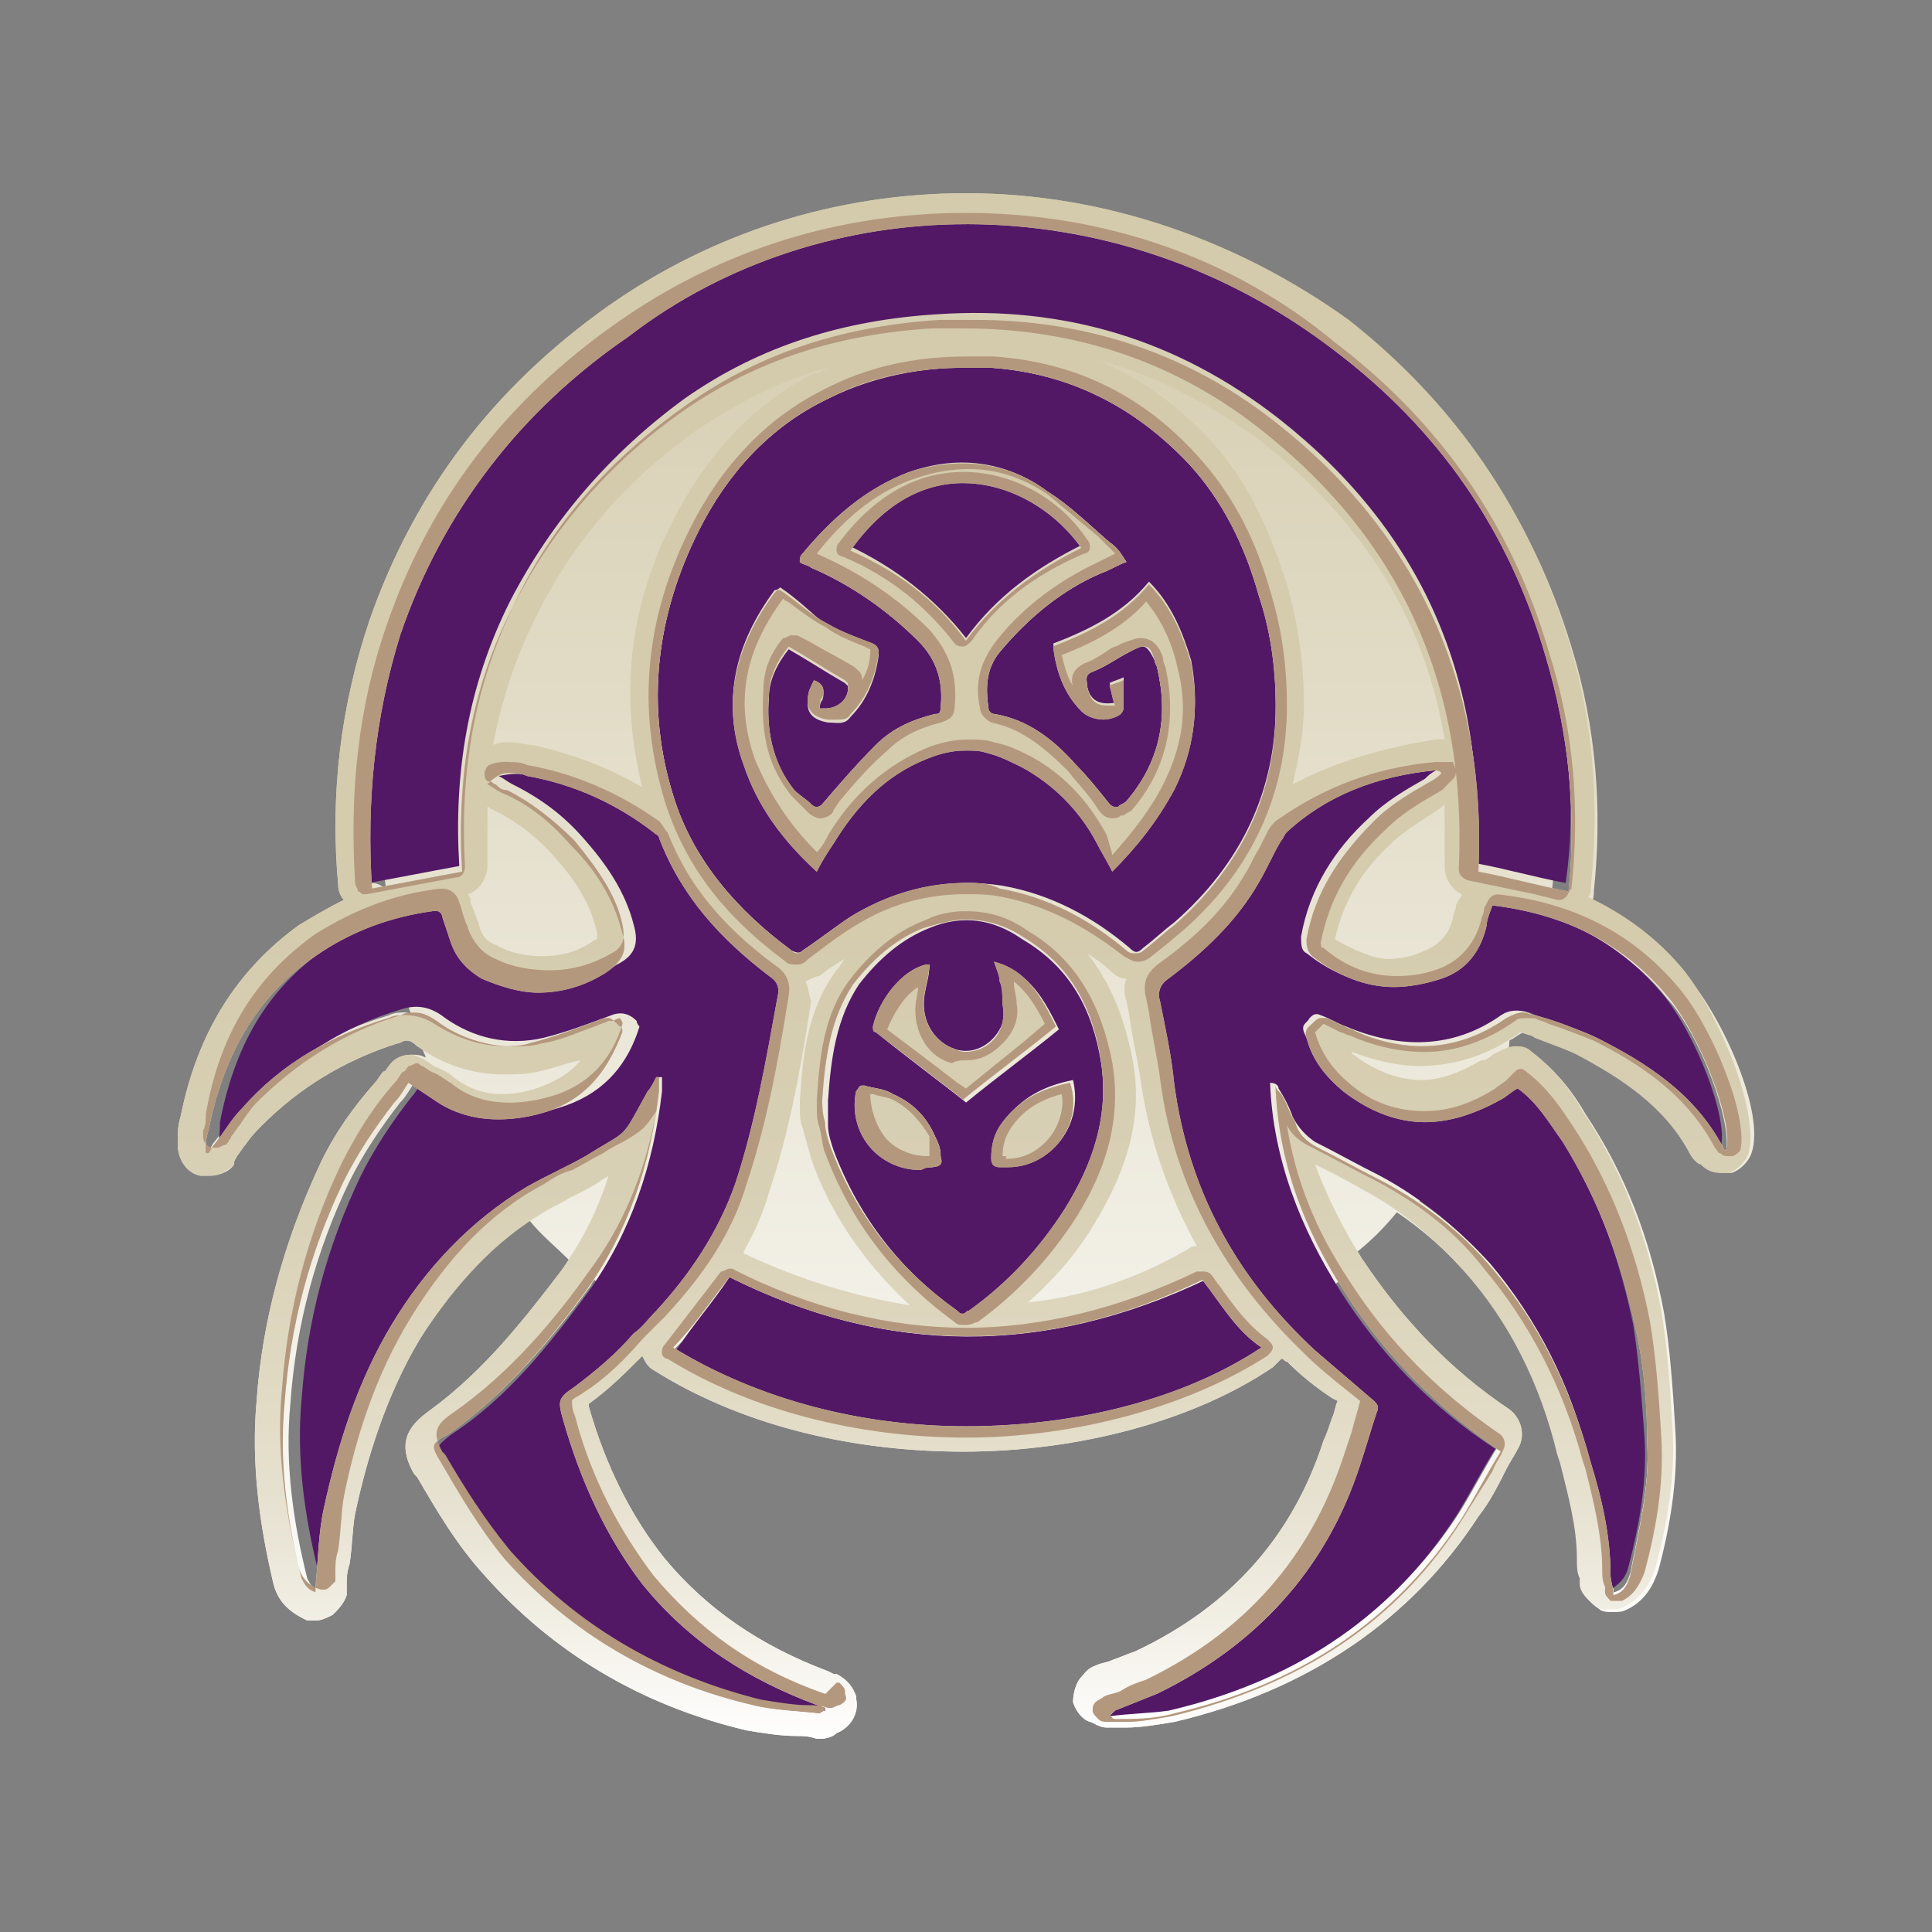 <?xml version="1.0" encoding="UTF-8"?><svg id="uuid-483b0050-0898-4868-aded-7c92f0cec2f4" xmlns="http://www.w3.org/2000/svg" width="500" height="500" xmlns:xlink="http://www.w3.org/1999/xlink" viewBox="0 0 500 500"><rect x="0" y="0" width="500" height="500" fill="#808080" stroke="none"/><defs><linearGradient id="uuid-dec0d911-492a-4d35-a941-5dcca03d0d2e" x1="250" y1="-1005.83" x2="250" y2="-605.83" gradientTransform="translate(0 -555.19) scale(1 -1)" gradientUnits="userSpaceOnUse"><stop offset="0" stop-color="#fff"/><stop offset=".32" stop-color="#f1eee4"/><stop offset="1" stop-color="#d4cbac"/></linearGradient><linearGradient id="uuid-da874e66-7fb5-46e8-b7b7-146acb186f41" x1="249.52" y1="-1005.83" x2="249.52" y2="-605.83" gradientTransform="translate(0 -555.19) scale(1 -1)" gradientUnits="userSpaceOnUse"><stop offset="0" stop-color="#fff"/><stop offset=".07" stop-color="#f3f0e7"/><stop offset=".15" stop-color="#e7e2d1"/><stop offset=".25" stop-color="#dfd8c0"/><stop offset=".36" stop-color="#d8d0b5"/><stop offset=".53" stop-color="#d5ccae"/><stop offset="1" stop-color="#d4cbac"/></linearGradient></defs><path d="m436.53,252.55c-6.56-8.01-15.3-14.57-24.77-18.94.73-.73.73-2.19.73-2.91,2.19-21.13.73-42.26-5.83-63.39-10.2-33.52-29.14-61.2-56.83-83.06-29.14-21.86-63.39-34.24-99.82-34.24-33.52,0-65.57,10.2-92.53,29.14-29.87,21.13-50.27,48.09-61.93,81.6-7.29,21.86-10.2,44.44-8.01,68.49,0,1.46.73,2.91,1.46,3.64-4.37,2.19-8.01,4.37-11.66,6.56-16.03,11.66-26.23,27.69-30.6,49.54-.73,2.19-.73,4.37-.73,5.83v1.46c0,3.64,2.19,7.29,5.83,8.01h2.19c2.19,0,5.1-.73,6.56-2.91v-.73l.73-1.46c.73-.73,1.46-2.19,2.19-2.91,1.46-2.19,2.91-3.64,4.37-5.1,9.47-9.47,21.13-16.76,34.97-21.13.73,0,1.46-.73,2.19-.73s1.46,0,2.91,1.46c.73,0,.73.73,1.46.73,0,.73.73,1.46.73,2.19-1.46-.73-2.19-.73-3.64-.73-2.19,0-4.37.73-5.83,2.91-.73.73-.73,1.46-1.46,1.46-.73.73-1.46,2.19-2.19,2.91-5.83,6.56-10.93,13.84-14.57,21.86-8.74,18.94-14.57,39.34-16.03,60.47-1.46,16.03.73,32.06,4.37,47.36,1.46,5.83,5.83,8.01,8.74,9.47h2.19c1.46,0,2.91-.73,4.37-1.46,1.46-1.46,2.91-2.91,3.64-5.1v-2.19c0-2.19,0-3.64.73-5.83.73-4.37.73-9.47,1.46-13.11,2.91-13.84,8.01-30.6,16.76-45.17,8.01-13.11,17.49-23.32,28.42-30.6,2.91,3.64,6.56,6.56,10.2,10.2-.73.73-1.46,2.19-2.19,2.91-9.47,12.39-19.67,25.5-33.52,35.7-5.1,3.64-9.47,8.01-4.37,16.76l.73.73c5.1,8.74,10.2,17.49,17.49,25.5,17.49,19.67,40.07,33.52,67.76,40.07,4.37.73,8.74,1.46,13.11,1.46,1.46,0,2.91,0,5.1.73h.73c2.19,0,3.64-.73,4.37-1.46,3.64-1.46,5.83-5.1,5.1-8.74v-.73c-.73-2.19-2.19-4.37-5.1-5.83h-.73l-1.46-.73c-17.49-6.56-31.33-16.03-42.26-29.14-8.74-10.93-15.3-24.04-19.67-39.34v-.73h0c5.1-3.64,9.47-8.01,13.84-12.39.73,1.46,1.46,2.91,2.91,3.64,21.86,13.84,50.27,21.13,80.15,21.13s59.74-8.01,80.15-21.86l2.19-2.19c.73,0,.73.73,1.46.73,3.64,3.64,7.29,6.56,11.66,9.47l1.46.73c-.73,1.46-.73,2.91-1.46,4.37-.73,2.19-1.46,4.37-2.19,5.83-8.01,24.77-24.04,42.99-48.82,54.64-2.19.73-3.64,1.46-5.83,2.19-1.46.73-2.91.73-4.37,1.46-2.19.73-2.91,2.19-3.64,2.91-1.46,1.46-2.19,4.37-2.19,6.56.73,2.19,2.19,4.37,4.37,5.1.73,0,2.19,1.46,4.37,1.46h5.1c3.64,0,8.01-.73,12.39-1.46,34.24-8.01,61.2-26.23,78.69-53.19,2.91-3.64,5.1-8.01,7.29-12.39.73-1.46,2.19-3.64,2.91-5.1,2.19-3.64.73-8.01-2.19-10.2-15.3-10.2-27.69-23.32-37.89-38.62-.73-.73-.73-1.46-1.46-2.19,3.64-2.91,7.29-6.56,10.2-10.2,6.56,4.37,13.11,10.2,18.21,16.03,11.66,13.11,19.67,29.14,24.04,47.36l.73,2.19c2.19,8.74,4.37,16.76,4.37,24.77,0,2.19,0,3.64.73,5.1v1.46c0,2.19,2.19,4.37,4.37,5.83.73.73,2.19.73,3.64.73s2.19,0,3.64-.73c4.37-2.19,6.56-5.83,8.01-10.2,2.91-10.93,5.1-23.32,4.37-35.7-.73-12.39-1.46-21.86-2.91-30.6-3.64-19.67-10.2-36.43-20.4-51.73-2.91-5.1-7.29-10.93-13.11-15.3-1.46-1.46-2.91-1.46-4.37-1.46-.73,0-2.19,0-2.91.73.73-.73.73-2.19.73-2.91,1.46-.73,2.19-1.46,3.64-2.19,1.46.73,2.91.73,3.64,1.46,3.64,1.46,8.01,2.91,10.93,4.37,10.93,5.83,22.59,13.11,29.14,25.5.73,1.46,2.19,2.91,2.91,2.91,1.46,1.46,2.91,2.19,5.1,2.19h2.19c2.19-.73,4.37-2.91,5.1-5.1,3.64-10.2-7.29-34.97-16.76-45.9ZM102.83,163.66c10.93-32.06,31.33-58.29,59.02-77.23,26.23-18.94,57.56-27.69,88.16-27.69,33.52,0,67.03,10.93,95.45,32.79,26.96,20.4,45.17,46.63,54.64,79.42,5.83,19.67,8.01,40.07,5.83,60.47-1.46,0-2.91-.73-4.37-.73.73-4.37.73-8.74.73-13.11,0-83.06-67.76-150.82-151.55-150.82S99.19,134.52,99.19,217.58c0,4.37,0,8.01.73,12.39-2.19-1.46-2.91-1.46-4.37-1.46-2.19-22.59,0-43.72,7.29-64.85Zm2.19,98.36c-1.46,0-2.91,0-4.37.73-14.57,4.37-27.69,11.66-37.89,23.32-2.91,2.91-4.37,5.83-7.29,9.47-.73.73-.73,1.46-1.46,2.19h-.73c0-2.19,0-3.64.73-5.83,3.64-18.21,11.66-34.24,27.69-45.17,5.83-4.37,12.39-6.56,18.94-8.74,1.46,8.74,2.91,16.76,5.83,24.77q-.73-.73-1.46-.73Zm-2.19,80.87c-8.74,14.57-13.84,30.6-17.49,47.36-1.46,6.56-1.46,13.11-2.19,20.4v1.46c-2.19-.73-2.91-2.19-3.64-3.64-3.64-14.57-5.83-29.87-4.37-45.17,1.46-20.4,6.56-39.34,15.3-57.56,3.64-7.29,8.01-13.84,13.11-20.4,1.46-1.46,2.19-2.91,3.64-5.1,2.19,1.46,4.37,2.91,6.56,4.37.73.73,2.19,1.46,2.91,2.19,4.37,8.74,10.2,16.76,16.03,24.77-12.39,8.01-21.86,18.94-29.87,31.33Zm46.63,15.3c-4.37,2.91-4.37,3.64-2.91,8.74,4.37,15.3,10.93,29.87,20.4,42.26,12.39,15.3,27.69,24.77,45.17,31.33.73,0,1.46.73,2.19.73v.73c-.73,0-1.46.73-1.46.73h0c-5.83-.73-11.66-.73-17.49-2.19-24.77-5.83-46.63-18.21-64.12-37.89-6.56-8.01-11.66-16.76-16.76-25.5-2.19-3.64-2.19-4.37,2.19-6.56,14.57-10.2,25.5-23.32,35.7-37.16.73-.73.73-1.46,1.46-2.19,4.37,3.64,8.74,6.56,13.84,10.2-.73,1.46-2.19,2.19-2.91,3.64-5.1,5.1-10.2,9.47-15.3,13.11Zm100.55,11.66c-26.23,0-53.19-6.56-75.77-20.4.73-.73,1.46-1.46,2.19-2.19,21.86,12.39,47.36,18.94,73.59,18.94s51.73-7.29,73.59-18.94l2.19,2.19c-18.94,13.11-46.63,20.4-75.77,20.4Zm97.63-36.43c10.2,16.03,24.04,29.87,40.07,40.8-3.64,5.83-6.56,11.66-10.2,17.49-17.49,26.96-42.99,42.99-74.32,50.27-5.1,1.46-10.2,1.46-15.3,1.46h0c-.73,0-.73-.73-1.46-.73l1.46-1.46c3.64-1.46,7.29-2.91,10.93-4.37,25.5-12.39,43.72-32.06,52.46-59.02,1.46-4.37,2.91-9.47,4.37-13.84.73-1.46,0-2.19-.73-2.91-5.1-4.37-10.2-8.74-15.3-13.11l-6.56-6.56c5.1-2.91,9.47-6.56,13.84-10.2q0,1.46.73,2.19Zm40.8-49.54c1.46-.73,2.91-2.19,4.37-2.91,5.1,3.64,8.01,8.74,11.66,13.84,9.47,15.3,15.3,31.33,18.94,48.82,2.19,9.47,2.91,19.67,2.91,29.14.73,11.66-2.19,22.59-4.37,34.24-.73,2.19-1.46,4.37-4.37,5.1,0-2.19-.73-3.64-.73-5.1,0-10.2-2.19-19.67-5.1-29.14-5.1-18.94-13.11-35.7-25.5-50.27-5.83-6.56-11.66-11.66-18.94-16.76,6.56-7.29,11.66-16.03,16.03-24.04,2.19-.73,3.64-2.19,5.1-2.91Zm58.29,13.84c-.73,0-.73-.73-.73-.73-7.29-13.84-19.67-21.86-32.79-28.42-5.1-2.19-10.2-4.37-16.03-5.83-.73,0-1.46-.73-2.19-.73,2.19-8.01,4.37-16.03,5.83-24.04,11.66,3.64,22.59,10.2,30.6,20.4,8.74,9.47,16.76,32.06,15.3,39.34Z" style="fill:url(#uuid-dec0d911-492a-4d35-a941-5dcca03d0d2e);"/><g><path d="m330.15,182.6c0,21.86-8.74,40.8-26.23,56.1-2.91,2.19-5.1,4.37-8.01,6.56-1.46,1.46-2.19,1.46-3.64,0-9.47-8.01-20.4-13.84-32.79-16.03-13.84-2.19-26.96.73-39.34,8.01-4.37,2.91-8.01,5.83-12.39,8.74-.73.73-1.46.73-2.91,0-13.84-10.2-25.5-23.32-30.6-40.07-7.29-23.32-4.37-46.63,6.56-68.49,7.29-14.57,18.21-26.96,33.52-34.24,13.11-6.56,27.69-8.74,42.26-8.01,20.4,1.46,37.16,10.2,51,24.77,8.74,9.47,14.57,21.13,18.21,34.24,2.91,8.74,4.37,17.49,4.37,28.42Zm-128.23-30.6h0q-.73.73-1.46.73c-10.2,13.84-13.84,28.42-8.01,44.44,3.64,10.93,10.2,19.67,18.94,27.69,1.46-2.91,2.91-5.1,4.37-7.29,5.83-9.47,13.11-17.49,24.04-21.86,5.1-2.19,10.2-2.91,16.03-1.46,2.91.73,5.83,2.19,8.74,3.64,8.01,4.37,14.57,10.93,18.94,18.94,1.46,2.91,2.91,5.1,4.37,8.01,6.56-6.56,11.66-13.11,16.03-21.13,5.1-10.2,6.56-21.13,4.37-32.79-2.19-7.29-5.1-14.57-10.93-20.4-6.56,8.01-15.3,12.39-24.77,16.03.73,6.56,2.91,12.39,7.29,16.76,2.19,2.91,8.01,2.91,10.2.73,0,0,.73-.73.73-1.46v-7.29c-1.46.73-2.19.73-3.64,1.46.73,2.19.73,3.64,1.46,5.1-4.37.73-6.56-.73-7.29-4.37,0-1.46-.73-2.91,1.46-3.64,3.64-1.46,6.56-3.64,9.47-5.1,3.64-2.19,4.37-2.19,6.56,2.19,0,.73.73,1.46.73,2.19,2.91,12.39.73,24.04-8.01,34.24-.73.73-1.46.73-2.19,1.46s-1.46,0-2.19-.73c-2.91-3.64-5.83-7.29-8.74-10.2-5.83-6.56-12.39-11.66-21.13-13.11-.73,0-1.46-.73-1.46-1.46-.73-5.1-.73-10.2,2.91-14.57,7.29-8.74,16.03-16.03,26.23-20.4,2.19-.73,4.37-2.19,6.56-2.91-1.46-2.19-2.19-3.64-4.37-5.1-5.1-4.37-10.2-9.47-16.03-13.11-10.93-8.01-23.32-9.47-35.7-5.1-11.66,4.37-20.4,12.39-27.69,21.13-.73.73-.73,1.46-.73,2.19.73.73,2.19.73,2.91,1.46,10.2,4.37,19.67,10.93,27.69,18.94,5.1,5.1,6.56,10.93,5.83,17.49,0,1.46-.73,1.46-1.46,1.46-5.83,1.46-10.93,3.64-15.3,8.01-5.1,5.1-9.47,10.2-13.84,15.3-.73,1.46-2.19,1.46-2.91.73-1.46-1.46-2.91-2.19-4.37-3.64-5.83-7.29-7.29-16.03-6.56-24.77,0-4.37,2.19-8.74,5.1-12.39,5.1,2.91,9.47,5.83,14.57,8.74l.73.73c.73,3.64-3.64,7.29-7.29,6.56,0-.73,0-2.19.73-2.91.73-2.19,0-3.64-2.19-4.37-.73,1.46-1.46,2.91-1.46,3.64-.73,3.64.73,5.83,5.1,6.56,2.19,0,4.37.73,5.83-1.46,4.37-4.37,6.56-10.2,7.29-16.03q0-1.46-1.46-2.19c-3.64-1.46-8.01-2.91-11.66-5.1-4.37-3.64-8.01-7.29-12.39-10.2Zm-119.49,258.65c.73-6.56.73-13.84,2.19-20.4,3.64-16.76,8.74-32.79,17.49-47.36,8.74-14.57,20.4-26.96,34.97-35.7,5.1-2.91,10.2-5.1,15.3-8.01,12.39-7.29,8.74-3.64,16.03-16.76.73-1.46,1.46-2.91,2.19-3.64h.73v3.64c-2.19,18.94-8.01,36.43-18.94,51.73-10.2,13.84-21.13,27.69-35.7,37.16-3.64,2.91-4.37,3.64-2.19,6.56,5.1,8.74,10.2,17.49,16.76,25.5,16.76,19.67,38.62,31.33,64.12,37.89,5.83,1.46,11.66,1.46,17.49,2.19.73,0,1.46-.73,2.19-.73v-.73c-.73,0-1.46-.73-2.19-.73-18.21-6.56-33.52-16.76-45.17-31.33-10.2-12.39-16.76-26.96-20.4-42.26-1.46-5.1-1.46-5.83,2.91-8.74,5.83-3.64,10.2-8.74,15.3-13.84,2.19-2.19,3.64-4.37,5.83-5.83,9.47-9.47,16.76-20.4,20.4-32.79,5.1-16.03,8.01-32.06,10.93-48.09.73-2.91-.73-4.37-2.19-5.83-12.39-9.47-22.59-20.4-28.42-35.7,0-.73-.73-1.46-1.46-1.46-10.2-7.29-21.13-12.39-32.79-14.57-2.91-.73-5.1-.73-8.74,0,1.46.73,2.19,1.46,3.64,2.19,7.29,3.64,13.11,8.01,18.21,13.84,5.83,6.56,10.93,13.84,13.11,22.59,1.46,5.1,0,8.01-4.37,10.2-10.2,6.56-21.13,6.56-32.06,1.46-4.37-2.19-6.56-5.1-8.01-9.47-.73-2.19-1.46-4.37-2.19-6.56-.73-1.46-1.46-1.46-2.19-1.46-10.93,1.46-21.86,5.1-30.6,11.66-16.03,10.93-24.04,26.23-27.69,45.17,0,2.19,0,3.64-.73,5.83h.73c.73-.73.73-1.46,1.46-2.19,2.19-2.91,4.37-6.56,7.29-9.47,10.93-10.93,23.32-18.94,37.89-23.32,4.37-1.46,8.01-.73,11.66,2.19,7.29,5.1,16.03,7.29,25.5,5.1,5.83-1.46,11.66-3.64,17.49-5.83q3.64-1.46,6.56,1.46c0,.73.73,1.46.73,1.46-2.91,9.47-8.74,16.76-18.94,20.4s-20.4,3.64-29.87-2.91c-2.19-1.46-4.37-2.91-6.56-4.37-1.46,1.46-2.19,3.64-3.64,5.1-5.1,6.56-9.47,13.11-13.11,20.4-8.74,18.21-13.84,37.16-15.3,57.56-1.46,15.3.73,30.6,4.37,45.17.73,2.19,1.46,3.64,3.64,3.64q-3.64.73-3.64,0Zm248.45-128.96c1.46,2.19,2.91,5.1,3.64,7.29,1.46,2.91,3.64,5.1,5.83,6.56,5.83,2.91,10.93,5.83,16.76,8.74,10.93,5.83,20.4,13.84,28.42,22.59,12.39,14.57,21.13,32.06,25.5,50.27,2.19,9.47,5.1,18.94,5.1,29.14,0,1.46.73,3.64.73,5.1,2.19-1.46,3.64-2.91,4.37-5.1,2.91-10.93,5.1-22.59,4.37-34.24-.73-10.2-1.46-19.67-2.91-29.14-3.64-17.49-9.47-34.24-18.94-48.82-2.91-5.1-6.56-10.2-11.66-13.84-1.46.73-2.91,2.19-4.37,2.91-13.84,8.74-29.14,8.01-40.8-2.19-4.37-3.64-7.29-8.74-9.47-13.84-.73-2.19.73-2.19,1.46-3.64.73-.73,1.46-1.46,2.91-.73,2.19.73,4.37,2.19,6.56,2.91,13.84,5.83,27.69,5.83,40.07-2.91,2.19-1.46,4.37-1.46,7.29-.73,5.1,2.19,10.93,3.64,16.03,5.83,13.11,6.56,25.5,15.3,32.79,28.42l.73.73c2.19-7.29-6.56-29.87-15.3-40.07-11.66-13.84-26.96-21.13-45.17-23.32-.73,1.46-.73,2.91-1.46,5.1-1.46,6.56-5.83,11.66-11.66,13.84-12.39,4.37-23.32,2.19-33.52-5.83-1.46-.73-1.46-2.19-1.46-4.37,2.19-12.39,8.74-22.59,17.49-30.6,4.37-4.37,9.47-7.29,14.57-10.2.73-.73,1.46-1.46,2.91-2.19t-.73,0c-14.57,1.46-27.69,6.56-39.34,15.3-.73.73-1.46,1.46-1.46,2.19-2.19,3.64-3.64,7.29-5.83,10.93-5.83,9.47-13.84,17.49-23.32,24.77-2.19,1.46-2.91,3.64-2.19,5.83,1.46,7.29,2.91,13.84,3.64,21.13,3.64,27.69,16.03,50.27,36.43,69.22,5.1,4.37,10.2,8.74,15.3,13.11.73.73,1.46,1.46.73,2.91-1.46,4.37-2.91,9.47-4.37,13.84-8.74,26.96-26.96,46.63-52.46,59.02-3.64,1.46-7.29,2.91-10.93,4.37-.73,0-.73.73-1.46,1.46.73,0,1.46.73,1.46.73,5.1-.73,10.2-.73,15.3-1.46,31.33-7.29,56.83-23.32,74.32-50.27,3.64-5.83,6.56-11.66,10.2-17.49-16.76-10.93-29.87-24.77-40.07-40.8-10.2-16.03-17.49-34.24-18.21-53.92,1.46,0,2.19.73,2.19,1.46Zm69.22-112.2c-9.47-32.06-27.69-59.02-54.64-79.42-54.64-42.26-128.96-42.99-183.61-4.37-27.69,19.67-48.09,45.17-59.02,77.23-7.29,21.13-9.47,42.99-7.29,65.57,8.01-1.46,15.3-2.91,23.32-4.37-1.46-24.04,2.19-46.63,13.11-68.49,10.93-21.13,26.23-38.62,45.17-52.46,19.67-13.84,41.53-20.4,65.57-21.86,32.79-2.19,61.93,6.56,88.16,26.96,37.16,29.14,53.92,67.76,51,115.12,8.01,1.46,15.3,3.64,23.32,5.1,2.91-19.67.73-39.34-5.1-59.02Zm-185.79,115.12c.73-10.93,2.19-21.13,8.01-29.87,5.1-6.56,10.93-11.66,18.21-14.57,8.74-3.64,16.76-2.19,24.04,2.91,12.39,7.29,18.21,18.21,20.4,32.06,2.19,14.57-2.19,26.96-9.47,38.62-6.56,10.2-14.57,18.94-24.77,26.23-.73.73-1.46.73-2.19,0-15.3-10.93-26.23-24.77-32.79-42.26-.73-2.19-1.46-4.37-1.46-6.56,0-2.91,0-5.1,0-6.56Zm35.7.73c8.01-6.56,16.03-12.39,24.04-18.94-3.64-7.29-7.29-14.57-16.03-16.76.73,2.19,1.46,3.64,1.46,5.1.73,1.46.73,3.64.73,5.83,0,7.29-6.56,13.11-13.11,10.93-4.37-1.46-8.01-5.83-8.01-11.66,0-3.64,1.46-6.56,1.46-10.2h-.73c-6.56,1.46-12.39,9.47-13.84,16.03,0,.73,0,1.46.73,1.46,8.01,6.56,16.03,12.39,23.32,18.21Zm-10.93,16.76h1.46c2.19,0,2.91-.73,2.91-2.91s-.73-3.64-1.46-5.1c-2.19-5.1-5.83-8.74-10.93-10.93-2.19-1.46-5.1-1.46-7.29-2.19-.73,0-1.46,0-1.46,1.46-2.19,9.47,5.83,19.67,16.76,19.67Zm38.62-22.59c-7.29,1.46-13.11,4.37-17.49,10.2-2.19,2.91-2.91,5.83-2.91,9.47,0,1.46.73,2.19,2.19,2.19,11.66,1.46,21.13-9.47,18.21-21.86Zm-88.89,51c-4.37,6.56-9.47,12.39-13.84,18.94,46.63,29.14,114.39,24.77,152.28-.73-6.56-4.37-10.93-10.93-15.3-17.49-41.53,19.67-82.33,19.67-123.13-.73Zm61.2-165.39c8.01-10.93,18.21-18.21,29.87-24.04-13.84-18.94-41.53-25.5-60.47,0,12.39,5.83,22.59,13.84,30.6,24.04Z" style="fill:#521866;"/><path d="m250.01,58.01c33.52,0,67.03,10.93,95.45,32.79,26.96,20.4,45.17,46.63,54.64,79.42,5.83,19.67,8.01,40.07,5.83,60.47-8.01-1.46-15.3-3.64-23.32-5.1,2.19-46.63-14.57-85.97-51-115.12-23.32-18.94-50.27-27.69-79.42-27.69h-8.74c-24.04,1.46-45.9,8.01-65.57,21.86-19.67,13.84-34.97,30.6-45.17,52.46-10.93,21.13-14.57,44.44-13.11,68.49-8.01,1.46-15.3,2.91-23.32,4.37-1.46-22.59.73-44.44,7.29-65.57,10.93-32.06,31.33-58.29,59.02-77.23,25.5-19.67,56.83-29.14,87.43-29.14m0,37.16h6.56c20.4,1.46,37.16,10.2,51,24.77,8.74,9.47,14.57,21.13,18.21,34.24,2.91,8.74,4.37,18.21,4.37,29.14,0,21.86-8.74,40.8-26.23,56.1-2.91,2.19-5.1,4.37-8.01,6.56-.73.73-1.46.73-2.19.73s-1.46,0-2.19-.73c-9.47-8.01-20.4-13.84-32.79-16.03-2.91-1.46-5.83-1.46-8.74-1.46-10.2,0-20.4,2.91-29.87,8.74-4.37,2.91-8.01,5.83-12.39,8.74q-.73.73-1.46.73t-1.46-.73c-13.84-10.2-25.5-23.32-30.6-40.07-7.29-23.32-4.37-46.63,6.56-68.49,7.29-14.57,18.21-26.96,33.52-34.24,10.93-5.83,23.32-8.01,35.7-8.01m-38.62,113.66q-.73,0-1.46-.73c-1.46-1.46-2.91-2.19-4.37-3.64-5.83-7.29-7.29-16.03-6.56-24.77,0-4.37,2.19-8.74,5.1-12.39,5.1,2.91,9.47,5.83,14.57,8.74l.73.73c.73,3.64-2.19,6.56-5.83,6.56h-1.46c0-.73,0-2.19.73-2.91.73-2.19,0-3.64-2.19-4.37-.73,1.46-1.46,2.91-1.46,3.64-.73,3.64.73,5.83,5.1,6.56h2.19c1.46,0,2.91,0,3.64-1.46,4.37-4.37,6.56-10.2,7.29-16.03q0-1.46-1.46-2.19c-3.64-1.46-8.01-2.91-11.66-5.1-4.37-2.19-8.01-5.83-12.39-8.74h-.73l-.73.73c-10.2,13.84-13.84,28.42-8.01,44.44,3.64,10.93,10.2,19.67,18.94,27.69,1.46-2.91,2.91-5.1,4.37-7.29,5.83-9.47,13.11-17.49,24.04-21.86,3.64-1.46,6.56-2.19,10.2-2.19,2.19,0,3.64,0,5.83.73,2.91.73,5.83,2.19,8.74,3.64,8.01,4.37,14.57,10.93,18.94,18.94,1.46,2.91,2.91,5.1,4.37,8.01,6.56-6.56,11.66-13.11,16.03-21.13,5.1-10.2,6.56-21.13,4.37-32.79-2.19-7.29-5.1-14.57-10.93-20.4-6.56,8.01-15.3,12.39-24.77,16.03.73,6.56,2.91,12.39,7.29,16.76,1.46,1.46,3.64,2.19,5.83,2.19,1.46,0,3.64-.73,4.37-1.46,0,0,.73-.73.73-1.46v-7.29c-1.46.73-2.19.73-3.64,1.46.73,2.19.73,3.64,1.46,5.1h-2.19c-2.91,0-4.37-1.46-5.1-5.1,0-1.46-.73-2.91,1.46-3.64,3.64-1.46,6.56-3.64,9.47-5.1,1.46-.73,2.91-1.46,3.64-1.46,1.46,0,2.19.73,2.91,3.64,0,.73.73,1.46.73,2.19,2.91,12.39.73,24.04-8.01,34.24-.73.73-1.46.73-2.19,1.46h-.73q-.73,0-1.46-.73c-2.91-3.64-5.83-7.29-8.74-10.2-5.83-6.56-12.39-11.66-21.13-13.11-.73,0-1.46-.73-1.46-1.46-.73-5.1-.73-10.2,2.91-14.57,7.29-8.74,16.03-16.03,26.23-20.4,2.19-.73,4.37-2.19,6.56-2.91-1.46-2.19-2.19-3.64-4.37-5.1-5.1-4.37-10.2-9.47-16.03-13.11-6.56-5.1-14.57-7.29-21.86-7.29-4.37,0-9.47.73-13.84,2.19-11.66,4.37-20.4,12.39-27.69,21.13-.73.73-.73,1.46-.73,2.19.73.73,2.19.73,2.91,1.46,10.2,4.37,19.67,10.93,27.69,18.94,5.1,5.1,6.56,10.93,5.83,17.49,0,1.46-.73,1.46-1.46,1.46-5.83,1.46-10.93,3.64-15.3,8.01-5.1,5.1-9.47,10.2-13.84,15.3,0,0-.73.73-1.46.73m37.89-83.79c11.66,0,23.32,6.56,30.6,16.76-11.66,5.83-21.86,13.11-29.87,24.04-8.01-10.93-18.21-18.21-29.87-23.32,8.74-12.39,18.94-17.49,29.14-17.49m122.4,74.32s.73,0,1.46.73c-.73.73-1.46,1.46-2.91,2.19-5.1,2.91-10.2,5.83-14.57,10.2-8.74,8.74-15.3,18.21-17.49,30.6,0,1.46,0,2.91,1.46,4.37,6.56,5.1,13.84,8.01,21.13,8.01,3.64,0,8.01-.73,12.39-2.19,6.56-2.19,10.2-7.29,11.66-13.84,0-1.46.73-2.91,1.46-5.1,18.21,2.19,33.52,9.47,45.17,23.32,8.74,10.2,17.49,33.52,15.3,40.07-.73,0-.73-.73-.73-.73-7.29-13.84-19.67-21.86-32.79-28.42-5.1-2.19-10.2-4.37-16.03-5.83-.73,0-2.19-.73-2.91-.73-1.46,0-2.91.73-4.37,1.46-7.29,5.1-14.57,7.29-21.86,7.29-5.83,0-12.39-1.46-18.21-4.37-2.19-.73-4.37-2.19-6.56-2.91h-1.46c-.73,0-1.46.73-2.19,1.46-.73.73-2.19,1.46-1.46,3.64,1.46,5.83,5.1,10.2,9.47,13.84,6.56,5.1,13.84,8.01,21.13,8.01,6.56,0,13.11-2.19,19.67-5.83,1.46-.73,2.91-2.19,4.37-2.91,5.1,3.64,8.01,8.74,11.66,13.84,9.47,15.3,15.3,31.33,18.94,48.82,2.19,9.47,2.91,19.67,2.91,29.14.73,11.66-2.19,22.59-4.37,34.24-.73,2.19-1.46,4.37-4.37,5.1,0-2.19-.73-3.64-.73-5.1,0-10.2-2.19-19.67-5.1-29.14-5.1-18.94-13.11-35.7-25.5-50.27-8.01-9.47-17.49-16.76-28.42-22.59-5.83-2.91-10.93-5.83-16.76-8.74-2.91-1.46-5.1-3.64-5.83-6.56-1.46-2.19-2.19-5.1-3.64-7.29-.73-.73-1.46-1.46-1.46-2.19.73,19.67,7.29,37.16,18.21,53.92,10.2,16.03,24.04,29.87,40.07,40.8-3.64,5.83-6.56,11.66-10.2,17.49-17.49,26.96-42.99,42.99-74.32,50.27-5.1,1.46-10.2,1.46-15.3,1.46h0c-.73,0-.73-.73-1.46-.73l1.46-1.46c3.64-1.46,7.29-2.91,10.93-4.37,25.5-12.39,43.72-32.06,52.46-59.02,1.46-4.37,2.91-9.47,4.37-13.84.73-1.46,0-2.19-.73-2.91-5.1-4.37-10.2-8.74-15.3-13.11-20.4-18.94-32.79-41.53-36.43-69.22-.73-7.29-2.19-13.84-3.64-21.13-.73-2.19,0-4.37,2.19-5.83,8.74-6.56,17.49-14.57,23.32-24.77,2.19-3.64,3.64-7.29,5.83-10.93.73-.73.73-1.46,1.46-2.19,10.2-9.47,23.32-14.57,38.62-16.03h0m-239.71.73c1.46,0,2.91,0,4.37.73,12.39,2.19,23.32,7.29,32.79,14.57.73.73,1.46.73,1.46,1.46,5.83,15.3,16.03,26.23,28.42,35.7,2.19,1.46,2.91,2.91,2.19,5.83-2.91,16.03-5.83,32.79-10.93,48.09-4.37,12.39-11.66,23.32-20.4,32.79-2.19,2.19-3.64,4.37-5.83,5.83-4.37,5.1-9.47,9.47-15.3,13.84-4.37,2.91-4.37,3.64-2.91,8.74,4.37,15.3,10.93,29.87,20.4,42.26,12.39,15.3,27.69,24.77,45.17,31.33.73,0,1.46.73,2.19.73v.73c-.73,0-1.46.73-1.46.73h0c-5.83-.73-11.66-.73-17.49-2.19-24.77-5.83-46.63-18.21-64.12-37.89-6.56-8.01-11.66-16.76-16.76-25.5-2.19-3.64-2.19-4.37,2.19-6.56,14.57-10.2,25.5-23.32,35.7-37.16,10.93-15.3,16.76-32.79,18.94-51.73v-3.64h-.73c-.73,1.46-1.46,2.91-2.19,3.64-7.29,13.11-4.37,9.47-16.03,16.76-5.1,2.91-10.2,5.1-15.3,8.01-14.57,8.74-26.23,21.13-34.97,35.7-8.74,14.57-13.84,30.6-17.49,47.36-1.46,6.56-1.46,13.11-2.19,20.4v1.46c-2.19-.73-2.91-2.19-3.64-3.64-3.64-14.57-5.83-29.87-4.37-45.17,1.46-20.4,6.56-39.34,15.3-57.56,3.64-7.29,8.01-13.84,13.11-20.4,1.46-1.46,2.19-2.91,3.64-5.1,2.19,1.46,4.37,2.91,6.56,4.37,5.1,3.64,10.93,5.1,16.76,5.1,4.37,0,8.74-.73,13.11-2.19,10.2-3.64,15.3-10.93,18.94-20.4,0-.73,0-1.46-.73-1.46-1.46-1.46-2.19-2.19-2.91-2.19s-1.46,0-2.91.73c-5.83,2.19-11.66,4.37-17.49,5.83-2.19.73-4.37.73-6.56.73-6.56,0-12.39-2.19-18.21-5.83-2.19-1.46-5.1-2.19-7.29-2.19-1.46,0-2.91,0-4.37.73-14.57,4.37-27.69,11.66-37.89,23.32-2.91,2.91-4.37,5.83-7.29,9.47-.73.73-.73,1.46-1.46,2.19h-.73c0-2.19,0-3.64.73-5.83,3.64-18.21,11.66-34.24,27.69-45.17,9.47-6.56,19.67-10.2,30.6-11.66h.73c.73,0,1.46.73,1.46,1.46.73,2.19,1.46,4.37,2.19,6.56,1.46,4.37,4.37,7.29,8.01,9.47,5.1,2.19,10.2,3.64,14.57,3.64,5.83,0,11.66-1.46,17.49-5.1,4.37-2.91,5.83-5.83,4.37-10.2-2.19-8.74-6.56-16.03-13.11-22.59-5.1-5.83-10.93-10.93-18.21-13.84-1.46-.73-2.19-1.46-3.64-2.19,2.91-2.91,4.37-2.91,5.83-2.91m118.03,37.89c5.1,0,10.2,1.46,14.57,4.37,12.39,7.29,18.21,18.21,20.4,32.06,2.19,14.57-2.19,26.96-9.47,38.62-6.56,10.2-14.57,18.94-24.77,26.23-.73,0-.73.73-1.46.73s-.73,0-1.46-.73c-15.3-10.93-26.23-24.77-32.79-42.26-.73-2.19-1.46-4.37-1.46-6.56-.73-2.19-.73-4.37-.73-5.83.73-10.93,2.19-21.13,8.01-29.87,5.1-6.56,10.93-11.66,18.21-14.57,5.1-1.46,8.01-2.19,10.93-2.19m0,34.24c-.73,0-1.46,0-2.91-.73-4.37-1.46-8.01-5.83-8.01-11.66,0-3.64,1.46-6.56,1.46-10.2h-.73c-6.56,1.46-12.39,9.47-13.84,16.03,0,.73,0,1.46.73,1.46,7.29,5.83,15.3,11.66,22.59,17.49,8.01-6.56,16.03-12.39,24.04-18.94-3.64-7.29-7.29-14.57-16.03-16.76.73,2.19,1.46,3.64,1.46,5.1.73,1.46.73,3.64.73,5.83,1.46,7.29-3.64,12.39-9.47,12.39m10.93,29.87c10.93,0,19.67-10.93,16.03-21.86-7.29,1.46-13.11,4.37-17.49,10.2-2.19,2.91-2.91,5.83-2.91,9.47,0,1.46.73,2.19,2.19,2.19h2.19m-20.4,0h0c2.91,0,3.64-.73,2.91-2.91,0-2.19-.73-3.64-1.46-5.1-2.19-5.1-5.83-8.74-10.93-10.93-2.19-1.46-5.1-1.46-7.29-2.19h-.73c-.73,0-.73.73-1.46,1.46-2.19,10.93,5.83,20.4,16.76,20.4q1.46-.73,2.19-.73m-51.73,28.42c20.4,10.2,40.8,15.3,61.93,15.3s40.8-5.1,60.47-14.57c5.1,6.56,8.74,13.11,15.3,17.49-19.67,13.11-47.36,20.4-76.5,20.4-26.23,0-53.19-6.56-75.77-20.4,5.1-5.1,9.47-11.66,14.57-18.21M250.01,50c-33.52,0-65.57,10.2-92.53,29.14-29.87,21.13-50.27,48.09-61.93,81.6-7.29,21.86-10.2,44.44-8.01,68.49,0,1.46.73,2.91,1.46,3.64-4.37,2.19-8.01,4.37-11.66,6.56-16.03,11.66-26.23,27.69-30.6,49.54-.73,2.19-.73,4.37-.73,5.83v1.46c0,3.64,2.19,7.29,5.83,8.01h2.91c2.19,0,4.37-1.46,5.83-2.91v-.73c0-.73.73-.73.73-1.46.73-.73,1.46-2.19,2.19-2.91,1.46-2.19,2.91-3.64,4.37-5.1,9.47-9.47,21.13-16.76,34.97-21.13.73,0,1.46-.73,2.19-.73s1.46,0,2.91,1.46c7.29,5.1,14.57,7.29,22.59,7.29,2.91,0,5.83,0,8.74-.73,3.64-.73,7.29-2.19,10.93-2.91-2.19,2.91-5.83,5.1-9.47,6.56s-7.29,2.19-10.93,2.19c-4.37,0-8.74-1.46-12.39-4.37-1.46-1.46-3.64-2.19-5.1-2.91l-2.19-1.46c-1.46-.73-2.91-1.46-3.64-1.46-2.19,0-4.37.73-5.83,2.91-.73.73-.73,1.46-1.46,1.46-.73.73-1.46,2.19-2.19,2.91-5.83,6.56-10.93,13.84-14.57,21.86-8.74,18.94-14.57,39.34-16.03,60.47-1.46,16.03.73,32.06,4.37,47.36,1.46,5.83,5.83,8.01,8.74,9.47h2.19c1.46,0,2.91-.73,4.37-1.46,1.46-1.46,2.91-2.91,3.64-5.1v-2.19c0-2.19,0-3.64.73-5.83.73-4.37.73-9.47,1.46-13.11,2.91-13.84,8.01-30.6,16.76-45.17,9.47-14.57,19.67-25.5,32.06-32.79,2.19-1.46,4.37-2.19,6.56-3.64,2.91-1.46,5.83-2.91,8.01-4.37.73-.73,1.46-.73,2.19-1.46-2.91,9.47-7.29,17.49-12.39,24.77-9.47,12.39-19.67,25.5-33.52,35.7-5.1,3.64-9.47,8.01-4.37,16.76l.73.73c5.1,8.74,10.2,17.49,17.49,25.5,17.49,19.67,40.07,33.52,67.76,40.07,4.37.73,8.74,1.46,13.11,1.46,1.46,0,2.91,0,5.1.73h.73c2.19,0,3.64-.73,4.37-1.46,3.64-1.46,5.83-5.1,5.1-8.74v-.73c-.73-2.19-2.19-4.37-5.1-5.83h-.73l-1.46-.73c-17.49-6.56-31.33-16.03-42.26-29.14-8.74-10.93-15.3-24.04-19.67-39.34v-.73h0c5.1-3.64,9.47-8.01,13.84-12.39.73,1.46,1.46,2.91,2.91,3.64,21.86,13.84,50.27,21.13,80.15,21.13s59.74-8.01,80.15-21.86l2.19-2.19c.73,0,.73.73,1.46.73,3.64,3.64,7.29,6.56,11.66,9.47l1.46.73c-.73,1.46-.73,2.91-1.46,4.37-.73,2.19-1.46,4.37-2.19,5.83-8.01,24.77-24.04,42.99-48.82,54.64-2.19.73-3.64,1.46-5.83,2.19-1.46.73-2.91.73-4.37,1.46-2.19.73-2.91,2.19-3.64,2.91-1.46,1.46-2.19,4.37-2.19,6.56.73,2.19,2.19,4.37,4.37,5.1.73,0,2.19,1.46,4.37,1.46h5.1c3.64,0,8.01-.73,12.39-1.46,34.24-8.01,61.2-26.23,78.69-53.19,2.91-3.64,5.1-8.01,7.29-12.39.73-1.46,2.19-3.64,2.91-5.1,2.19-3.64.73-8.01-2.19-10.2-15.3-10.2-27.69-23.32-37.89-38.62-5.1-8.01-9.47-16.76-12.39-24.77,4.37,2.19,8.74,4.37,12.39,6.56,10.93,5.83,18.94,13.11,26.23,21.13,11.66,13.11,19.67,29.14,24.04,47.36l.73,2.19c2.19,8.74,4.37,16.76,4.37,24.77,0,2.19,0,3.64.73,5.1v1.46c0,2.19,2.19,4.37,4.37,5.83.73.73,2.19.73,3.64.73s2.19,0,3.64-.73c4.37-2.19,6.56-5.83,8.01-10.2,2.91-10.93,5.1-23.32,4.37-35.7-.73-12.39-1.46-21.86-2.91-30.6-3.64-19.67-10.2-36.43-20.4-51.73-2.91-5.1-7.29-10.93-13.11-15.3-1.46-1.46-2.91-1.46-4.37-1.46s-2.91.73-4.37,1.46l-1.46.73c-.73.73-1.46,1.46-2.91,1.46-5.1,2.91-10.2,5.1-15.3,5.1-5.83,0-11.66-2.19-16.76-5.83-.73-.73-1.46-.73-1.46-1.46,5.83,2.19,11.66,3.64,17.49,3.64,9.47,0,18.21-2.91,26.23-8.74,1.46.73,2.91.73,3.64,1.46,3.64,1.46,8.01,2.91,10.93,4.37,10.93,5.83,22.59,13.11,29.14,25.5.73,1.46,2.19,2.91,2.91,2.91,1.46,1.46,2.91,2.19,5.1,2.19h2.19c2.19-.73,4.37-2.91,5.1-5.1,2.91-10.93-8.01-36.43-16.76-47.36-6.56-8.01-15.3-14.57-24.77-18.94.73-.73.73-2.19.73-2.91,2.19-21.13.73-42.26-5.83-63.39-10.2-33.52-29.14-61.2-56.83-83.06-28.42-20.4-62.66-32.79-99.09-32.79h0Zm84.52,153.01c1.46-6.56,2.91-13.11,2.91-20.4,0-10.93-1.46-21.13-4.37-31.33-5.1-16.03-10.93-27.69-19.67-37.16-8.74-9.47-18.94-16.76-29.87-21.13,16.03,4.37,29.87,11.66,43.72,21.86,26.23,21.13,41.53,45.9,46.63,76.5h-2.19c-13.84,2.19-26.23,5.83-37.16,11.66h0Zm-206.92-10.2c2.19-11.66,5.83-22.59,10.93-32.79,9.47-19.67,24.04-36.43,42.99-49.54,10.2-6.56,21.13-12.39,32.79-15.3-1.46.73-2.19,1.46-3.64,1.46-16.03,8.01-27.69,21.13-36.43,37.89-11.66,22.59-13.84,45.9-8.01,69.22-8.74-5.1-18.21-8.74-28.42-10.93-1.46,0-3.64-.73-5.83-.73h0c-1.46,0-2.91,0-4.37.73h0Zm217.85,50.27c2.19-9.47,6.56-17.49,14.57-24.77,3.64-3.64,8.01-5.83,13.11-9.47l.73-.73v16.03c0,2.91,1.46,5.83,4.37,7.29q0,.73-.73,1.46l-.73,1.46c0,1.46-.73,2.19-.73,2.91-.73,4.37-3.64,7.29-7.29,8.74-2.91,1.46-6.56,2.19-9.47,2.19-3.64,0-8.74-2.19-13.84-5.1h0Zm-224.41-11.66c2.91-.73,5.1-4.37,5.1-7.29v-15.3c.73,0,.73.73,1.46.73,5.83,2.91,10.93,6.56,16.03,12.39,6.56,7.29,9.47,13.11,10.93,19.67v1.46s-.73,0-1.46.73c-4.37,2.91-8.74,3.64-13.11,3.64-3.64,0-8.01-.73-11.66-2.91-2.19-.73-3.64-2.19-4.37-5.1,0-.73-.73-1.46-.73-2.19-.73-1.46-.73-2.19-1.46-3.64,0-.73,0-1.46-.73-2.19h0Zm144.99,105.65c6.56-5.83,12.39-12.39,16.76-19.67,9.47-15.3,13.11-29.14,10.2-43.72-2.19-10.93-5.83-19.67-11.66-26.96,2.19,1.46,4.37,2.91,5.83,4.37,1.46,1.46,2.91,2.19,4.37,2.19-.73,1.46-.73,3.64,0,5.83l.73,3.64c.73,5.83,2.19,11.66,2.91,16.76,2.19,15.3,7.29,29.87,14.57,42.99-.73,0-1.46,0-2.19.73-13.84,8.01-27.69,12.39-41.53,13.84h0Zm-57.56-83.06c1.46-.73,2.91-1.46,3.64-1.46l2.91-2.19c1.46-.73,2.19-1.46,3.64-2.19-.73.73-1.46,2.19-2.19,2.91-8.01,10.93-8.74,23.32-9.47,33.52v2.19c0,1.46,0,3.64.73,5.1.73,2.91,1.46,5.1,2.19,8.01,5.1,14.57,13.84,26.96,25.5,37.89-13.84-2.19-28.42-6.56-42.26-13.11,0,0-.73,0-.73-.73,2.91-5.1,5.1-10.2,6.56-15.3,5.1-15.3,8.01-30.6,10.93-49.54-.73-2.19-.73-3.64-1.46-5.1h0Zm21.13,28.42h0Z" style="fill:url(#uuid-da874e66-7fb5-46e8-b7b7-146acb186f41);"/><path d="m250.01,58.01c33.52,0,67.03,10.93,95.45,32.79,26.96,20.4,45.17,46.63,54.64,79.42,5.83,19.67,8.01,40.07,5.83,60.47-8.01-1.46-15.3-3.64-23.32-5.1,2.19-46.63-14.57-85.97-51-115.12-23.32-18.94-50.27-27.69-79.42-27.69h-8.74c-24.04,1.46-45.9,8.01-65.57,21.86-19.67,13.84-34.97,30.6-45.17,52.46-10.93,21.13-14.57,44.44-13.11,68.49-8.01,1.46-15.3,2.91-23.32,4.37-1.46-22.59.73-44.44,7.29-65.57,10.93-32.06,31.33-58.29,59.02-77.23,25.5-19.67,56.83-29.14,87.43-29.14m0,37.16h6.56c20.4,1.46,37.16,10.2,51,24.77,8.74,9.47,14.57,21.13,18.21,34.24,2.91,8.74,4.37,18.21,4.37,29.14,0,21.86-8.74,40.8-26.23,56.1-2.91,2.19-5.1,4.37-8.01,6.56-.73.73-1.46.73-2.19.73s-1.46,0-2.19-.73c-9.47-8.01-20.4-13.84-32.79-16.03-2.91-1.46-5.83-1.46-8.74-1.46-10.2,0-20.4,2.91-29.87,8.74-4.37,2.91-8.01,5.83-12.39,8.74q-.73.73-1.46.73t-1.46-.73c-13.84-10.2-25.5-23.32-30.6-40.07-7.29-23.32-4.37-46.63,6.56-68.49,7.29-14.57,18.21-26.96,33.52-34.24,10.93-5.83,23.32-8.01,35.7-8.01m-38.62,113.66q-.73,0-1.46-.73c-1.46-1.46-2.91-2.19-4.37-3.64-5.83-7.29-7.29-16.03-6.56-24.77,0-4.37,2.19-8.74,5.1-12.39,5.1,2.91,9.47,5.83,14.57,8.74l.73.73c.73,3.64-2.19,6.56-5.83,6.56h-1.46c0-.73,0-2.19.73-2.91.73-2.19,0-3.64-2.19-4.37-.73,1.46-1.46,2.91-1.46,3.64-.73,3.64.73,5.83,5.1,6.56h2.19c1.46,0,2.91,0,3.64-1.46,4.37-4.37,6.56-10.2,7.29-16.03q0-1.46-1.46-2.19c-3.64-1.46-8.01-2.91-11.66-5.1-4.37-2.19-8.01-5.83-12.39-8.74h-.73l-.73.73c-10.2,13.84-13.84,28.42-8.01,44.44,3.64,10.93,10.2,19.67,18.94,27.69,1.46-2.91,2.91-5.1,4.37-7.29,5.83-9.47,13.11-17.49,24.04-21.86,3.64-1.46,6.56-2.19,10.2-2.19,2.19,0,3.64,0,5.83.73,2.91.73,5.83,2.19,8.74,3.64,8.01,4.37,14.57,10.93,18.94,18.94,1.46,2.91,2.91,5.1,4.37,8.01,6.56-6.56,11.66-13.11,16.03-21.13,5.1-10.2,6.56-21.13,4.37-32.79-2.19-7.29-5.1-14.57-10.93-20.4-6.56,8.01-15.3,12.39-24.77,16.03.73,6.56,2.91,12.39,7.29,16.76,1.46,1.46,3.64,2.19,5.83,2.19,1.46,0,3.64-.73,4.37-1.46,0,0,.73-.73.73-1.46v-7.29c-1.46.73-2.19.73-3.64,1.46.73,2.19.73,3.64,1.46,5.1h-2.19c-2.91,0-4.37-1.46-5.1-5.1,0-1.46-.73-2.91,1.46-3.64,3.64-1.46,6.56-3.64,9.47-5.1,1.46-.73,2.91-1.46,3.64-1.46,1.46,0,2.19.73,2.91,3.64,0,.73.73,1.46.73,2.19,2.91,12.39.73,24.04-8.01,34.24-.73.73-1.46.73-2.19,1.46h-.73q-.73,0-1.46-.73c-2.91-3.64-5.83-7.29-8.74-10.2-5.83-6.56-12.39-11.66-21.13-13.11-.73,0-1.46-.73-1.46-1.46-.73-5.1-.73-10.2,2.91-14.57,7.29-8.74,16.03-16.03,26.23-20.4,2.19-.73,4.37-2.19,6.56-2.91-1.46-2.19-2.19-3.64-4.37-5.1-5.1-4.37-10.2-9.47-16.03-13.11-6.56-5.1-14.57-7.29-21.86-7.29-4.37,0-9.47.73-13.84,2.19-11.66,4.37-20.4,12.39-27.69,21.13-.73.73-.73,1.46-.73,2.19.73.73,2.19.73,2.91,1.46,10.2,4.37,19.67,10.93,27.69,18.94,5.1,5.1,6.56,10.93,5.83,17.49,0,1.46-.73,1.46-1.46,1.46-5.83,1.46-10.93,3.64-15.3,8.01-5.1,5.1-9.47,10.2-13.84,15.3,0,0-.73.73-1.46.73m37.89-83.79c11.66,0,23.32,6.56,30.6,16.76-11.66,5.83-21.86,13.11-29.87,24.04-8.01-10.93-18.21-18.21-29.87-23.32,8.74-12.39,18.94-17.49,29.14-17.49m122.4,74.32s.73,0,1.46.73c-.73.73-1.46,1.46-2.91,2.19-5.1,2.91-10.2,5.83-14.57,10.2-8.74,8.74-15.3,18.21-17.49,30.6,0,1.46,0,2.91,1.46,4.37,6.56,5.1,13.84,8.01,21.13,8.01,3.64,0,8.01-.73,12.39-2.19,6.56-2.19,10.2-7.29,11.66-13.84,0-1.46.73-2.91,1.46-5.1,18.21,2.19,33.52,9.47,45.17,23.32,8.74,10.2,17.49,33.52,15.3,40.07-.73,0-.73-.73-.73-.73-7.29-13.84-19.67-21.86-32.79-28.42-5.1-2.19-10.2-4.37-16.03-5.83-.73,0-2.19-.73-2.91-.73-1.46,0-2.91.73-4.37,1.46-7.29,5.1-14.57,7.29-21.86,7.29-5.83,0-12.39-1.46-18.21-4.37-2.19-.73-4.37-2.19-6.56-2.91h-1.46c-.73,0-1.46.73-2.19,1.46-.73.73-2.19,1.46-1.46,3.64,1.46,5.83,5.1,10.2,9.47,13.84,6.56,5.1,13.84,8.01,21.13,8.01,6.56,0,13.11-2.19,19.67-5.83,1.46-.73,2.91-2.19,4.37-2.91,5.1,3.64,8.01,8.74,11.66,13.84,9.47,15.3,15.3,31.33,18.94,48.82,2.19,9.47,2.91,19.67,2.91,29.14.73,11.66-2.19,22.59-4.37,34.24-.73,2.19-1.46,4.37-4.37,5.1,0-2.19-.73-3.64-.73-5.1,0-10.2-2.19-19.67-5.1-29.14-5.1-18.94-13.11-35.7-25.5-50.27-8.01-9.47-17.49-16.76-28.42-22.59-5.83-2.91-10.93-5.83-16.76-8.74-2.91-1.46-5.1-3.64-5.83-6.56-1.46-2.19-2.19-5.1-3.64-7.29-.73-.73-1.46-1.46-1.46-2.19.73,19.67,7.29,37.16,18.21,53.92,10.2,16.03,24.04,29.87,40.07,40.8-3.64,5.83-6.56,11.66-10.2,17.49-17.49,26.96-42.99,42.99-74.32,50.27-5.1,1.46-10.2,1.46-15.3,1.46h0c-.73,0-.73-.73-1.46-.73l1.46-1.46c3.64-1.46,7.29-2.91,10.93-4.37,25.5-12.39,43.72-32.06,52.46-59.02,1.46-4.37,2.91-9.47,4.37-13.84.73-1.46,0-2.19-.73-2.91-5.1-4.37-10.2-8.74-15.3-13.11-20.4-18.94-32.79-41.53-36.43-69.22-.73-7.29-2.19-13.84-3.64-21.13-.73-2.19,0-4.37,2.19-5.83,8.74-6.56,17.49-14.57,23.32-24.77,2.19-3.64,3.64-7.29,5.83-10.93.73-.73.73-1.46,1.46-2.19,10.2-9.47,23.32-14.57,38.62-16.03h0m-239.71.73c1.46,0,2.91,0,4.37.73,12.39,2.19,23.32,7.29,32.79,14.57.73.73,1.46.73,1.46,1.46,5.83,15.3,16.03,26.23,28.42,35.7,2.19,1.46,2.91,2.91,2.19,5.83-2.91,16.03-5.83,32.79-10.93,48.09-4.37,12.39-11.66,23.32-20.4,32.79-2.19,2.19-3.64,4.37-5.83,5.83-4.37,5.1-9.47,9.47-15.3,13.84-4.37,2.91-4.37,3.64-2.91,8.74,4.37,15.3,10.93,29.87,20.4,42.26,12.39,15.3,27.69,24.77,45.17,31.33.73,0,1.46.73,2.19.73v.73c-.73,0-1.46.73-1.46.73h0c-5.83-.73-11.66-.73-17.49-2.19-24.77-5.83-46.63-18.21-64.12-37.89-6.56-8.01-11.66-16.76-16.76-25.5-2.19-3.64-2.19-4.37,2.19-6.56,14.57-10.2,25.5-23.32,35.7-37.16,10.93-15.3,16.76-32.79,18.94-51.73v-3.64h-.73c-.73,1.46-1.46,2.91-2.19,3.64-7.29,13.11-4.37,9.47-16.03,16.76-5.1,2.91-10.2,5.1-15.3,8.01-14.57,8.74-26.23,21.13-34.97,35.7-8.74,14.57-13.84,30.6-17.49,47.36-1.46,6.56-1.46,13.11-2.19,20.4v1.46c-2.19-.73-2.91-2.19-3.64-3.64-3.64-14.57-5.83-29.87-4.37-45.17,1.46-20.4,6.56-39.34,15.3-57.56,3.64-7.29,8.01-13.84,13.11-20.4,1.46-1.46,2.19-2.91,3.64-5.1,2.19,1.46,4.37,2.91,6.56,4.37,5.1,3.64,10.93,5.1,16.76,5.1,4.37,0,8.74-.73,13.11-2.19,10.2-3.64,15.3-10.93,18.94-20.4,0-.73,0-1.46-.73-1.46-1.46-1.46-2.19-2.19-2.91-2.19s-1.46,0-2.91.73c-5.83,2.19-11.66,4.37-17.49,5.83-2.19.73-4.37.73-6.56.73-6.56,0-12.39-2.19-18.21-5.83-2.19-1.46-5.1-2.19-7.29-2.19-1.46,0-2.91,0-4.37.73-14.57,4.37-27.69,11.66-37.89,23.32-2.91,2.91-4.37,5.83-7.29,9.47-.73.73-.73,1.46-1.46,2.19h-.73c0-2.19,0-3.64.73-5.83,3.64-18.21,11.66-34.24,27.69-45.17,9.47-6.56,19.67-10.2,30.6-11.66h.73c.73,0,1.46.73,1.46,1.46.73,2.19,1.46,4.37,2.19,6.56,1.46,4.37,4.37,7.29,8.01,9.47,5.1,2.19,10.2,3.64,14.57,3.64,5.83,0,11.66-1.46,17.49-5.1,4.37-2.91,5.83-5.83,4.37-10.2-2.19-8.74-6.56-16.03-13.11-22.59-5.1-5.83-10.93-10.93-18.21-13.84-1.46-.73-2.19-1.46-3.64-2.19,2.91-2.91,4.37-2.91,5.83-2.91m118.03,37.89c5.1,0,10.2,1.46,14.57,4.37,12.39,7.29,18.21,18.21,20.4,32.06,2.19,14.57-2.19,26.96-9.47,38.62-6.56,10.2-14.57,18.94-24.77,26.23-.73,0-.73.73-1.46.73s-.73,0-1.46-.73c-15.3-10.93-26.23-24.77-32.79-42.26-.73-2.19-1.46-4.37-1.46-6.56-.73-2.19-.73-4.37-.73-5.83.73-10.93,2.19-21.13,8.01-29.87,5.1-6.56,10.93-11.66,18.21-14.57,5.1-1.46,8.01-2.19,10.93-2.19m0,34.24c-.73,0-1.46,0-2.91-.73-4.37-1.46-8.01-5.83-8.01-11.66,0-3.64,1.46-6.56,1.46-10.2h-.73c-6.56,1.46-12.39,9.47-13.84,16.03,0,.73,0,1.46.73,1.46,7.29,5.83,15.3,11.66,22.59,17.49,8.01-6.56,16.03-12.39,24.04-18.94-3.64-7.29-7.29-14.57-16.03-16.76.73,2.19,1.46,3.64,1.46,5.1.73,1.46.73,3.64.73,5.83,1.46,7.29-3.64,12.39-9.47,12.39m10.93,29.87c10.93,0,19.67-10.93,16.03-21.86-7.29,1.46-13.11,4.37-17.49,10.2-2.19,2.91-2.91,5.83-2.91,9.47,0,1.46.73,2.19,2.19,2.19h2.19m-20.4,0h0c2.91,0,3.64-.73,2.91-2.91,0-2.19-.73-3.64-1.46-5.1-2.19-5.1-5.83-8.74-10.93-10.93-2.19-1.46-5.1-1.46-7.29-2.19h-.73c-.73,0-.73.73-1.46,1.46-2.19,10.93,5.83,20.4,16.76,20.4q1.46-.73,2.19-.73m-51.73,28.42c20.4,10.2,40.8,15.3,61.93,15.3s40.8-5.1,60.47-14.57c5.1,6.56,8.74,13.11,15.3,17.49-19.67,13.11-47.36,20.4-76.5,20.4-26.23,0-53.19-6.56-75.77-20.4,5.1-5.1,9.47-11.66,14.57-18.21M250.01,55.1c-32.79,0-63.39,9.47-90.35,28.42-29.14,20.4-48.82,46.63-59.74,78.69-7.29,21.13-9.47,42.99-8.01,66.3,0,.73.73,1.46.73,2.19.73,0,.73.73,1.46.73h.73l23.32-4.37c1.46,0,2.19-1.46,2.19-2.91-1.46-25.5,2.91-47.36,12.39-67.03,10.2-20.4,25.5-37.89,44.44-51,18.94-13.11,40.07-19.67,64.12-21.13h8.01c29.14,0,55.37,8.74,77.96,26.96,35.7,28.42,52.46,66.3,50.27,112.93,0,1.46.73,2.19,2.19,2.91l17.49,3.64,5.83,1.46h.73q.73,0,1.46-.73c.73-.73.73-1.46,1.46-2.19,2.19-20.4.73-40.8-5.83-61.2-9.47-32.79-28.42-59.74-55.37-80.15-26.23-21.86-59.75-33.52-95.45-33.52h0Zm0,37.16c-13.84,0-26.23,2.91-37.16,8.74-14.57,7.29-26.23,19.67-34.24,35.7-11.66,23.32-13.84,46.63-6.56,70.67,5.1,16.03,14.57,29.14,31.33,41.53.73.73,1.46.73,2.91.73s2.19-.73,2.91-1.46l2.91-2.19c2.91-2.19,5.83-4.37,9.47-6.56,9.47-5.83,18.94-8.01,28.42-8.01,2.91,0,5.83,0,9.47.73,10.93,2.19,21.13,7.29,31.33,15.3,1.46.73,2.19,1.46,3.64,1.46s2.91-.73,3.64-1.46l3.64-2.91,4.37-3.64c17.49-15.3,26.96-34.97,26.96-58.29,0-10.93-1.46-20.4-4.37-29.87-4.37-15.3-10.93-26.23-18.94-34.97-14.57-16.03-32.06-24.04-52.46-25.5-2.91,0-5.1,0-7.29,0h0Zm-38.62,51c8.01-10.2,16.76-16.76,26.23-19.67,4.37-1.46,8.74-2.19,13.11-2.19,7.29,0,13.84,2.19,20.4,6.56,4.37,3.64,8.74,7.29,13.11,10.93l2.19,2.19c.73.73,1.46,1.46,2.19,2.19l-4.37,2.19c-10.93,5.1-20.4,12.39-26.96,21.13-3.64,5.1-5.1,10.2-3.64,16.76,0,1.46,1.46,2.91,2.91,3.64,7.29,1.46,13.11,5.83,19.67,12.39,2.91,3.64,5.83,6.56,8.01,10.2.73.73,1.46,2.19,3.64,2.19.73,0,1.46,0,2.19-.73h.73c.73-.73,1.46-.73,2.19-1.46,8.74-10.2,11.66-22.59,8.74-36.43,0-.73-.73-1.46-.73-2.91-.73-2.19-2.19-5.1-5.83-5.1-1.46,0-2.91.73-5.1,1.46-.73.73-2.19.73-2.91,1.46-2.19,1.46-4.37,2.91-6.56,3.64-2.91,1.46-3.64,3.64-2.91,5.83-1.46-2.19-2.19-5.1-2.91-8.01,9.47-3.64,16.76-8.01,21.86-13.84,3.64,4.37,6.56,10.2,8.01,16.76,2.91,10.93,1.46,20.4-3.64,30.6-2.91,5.83-7.29,11.66-13.11,18.21l-1.46-5.1c-5.1-9.47-11.66-16.03-19.67-20.4-2.91-1.46-5.83-2.91-9.47-3.64-2.19-.73-4.37-.73-6.56-.73-3.64,0-7.29.73-10.93,2.19-10.2,4.37-18.94,11.66-25.5,22.59-.73,1.46-1.46,2.91-2.91,4.37-7.29-7.29-12.39-15.3-16.03-24.04-5.1-14.57-2.91-27.69,7.29-41.53.73.73,1.46.73,2.19,1.46,2.91,2.19,5.83,4.37,8.74,5.83,2.91,2.19,6.56,3.64,10.2,5.1l1.46.73c0,2.91-.73,5.83-2.19,8.01v-.73c0-1.46-1.46-2.19-2.19-2.91-3.64-2.19-8.01-4.37-11.66-6.56l-2.91-1.46h-1.46c-.73,0-1.46.73-2.19.73-3.64,4.37-5.1,8.74-5.1,13.84-.73,11.66,1.46,19.67,7.29,26.96l4.37,4.37h0c.73.73,2.19,1.46,2.91,1.46,2.19,0,3.64-1.46,3.64-2.19l1.46-2.19c3.64-4.37,8.01-9.47,12.39-13.11,3.64-3.64,8.01-5.83,13.84-7.29,2.19-.73,3.64-1.46,3.64-4.37.73-8.01-1.46-13.84-6.56-19.67-8.01-8.01-17.49-14.57-29.14-19.67h0Zm37.89-21.13c-12.39,0-23.32,6.56-32.06,18.21-.73.73-.73,1.46-.73,2.19s.73,1.46,1.46,1.46c12.39,5.1,21.86,13.11,29.14,22.59.73.73,1.46.73,2.19.73h0c.73,0,1.46-.73,2.19-1.46,8.01-11.66,18.94-18.21,29.14-22.59.73,0,1.46-.73,1.46-1.46s0-1.46-.73-2.19c-7.29-10.93-19.67-17.49-32.06-17.49h0Zm122.4,75.05s-.73,0,0,0c-16.03,1.46-29.14,6.56-41.53,15.3-.73.73-1.46,1.46-2.19,2.91-.73,1.46-1.46,2.91-2.19,4.37-1.46,2.19-2.19,4.37-3.64,6.56-5.1,8.74-12.39,16.03-22.59,23.32-3.64,2.91-3.64,5.83-2.91,8.74l.73,3.64c.73,5.83,2.19,11.66,2.91,17.49,3.64,27.69,16.76,51,37.16,70.67,3.64,3.64,7.29,6.56,10.93,9.47l3.64,2.91c-.73,2.91-1.46,5.1-2.19,8.01-.73,2.19-1.46,4.37-2.19,6.56-8.74,26.23-25.5,45.17-51,57.56-2.19.73-4.37,1.46-6.56,2.91-1.46.73-2.91.73-4.37,1.46-.73.73-1.46.73-2.19,1.46-.73.73-.73,1.46-.73,2.19s.73,1.46,1.46,2.19c.73.73,1.46.73,2.91.73h4.37c3.64,0,7.29-.73,11.66-1.46,33.52-8.01,59.02-24.77,75.77-51.73,2.19-3.64,5.1-8.01,7.29-11.66.73-2.19,2.19-3.64,2.91-5.83.73-1.46,0-2.91-.73-3.64-16.03-10.93-29.14-24.04-39.34-40.07-8.74-13.11-13.84-26.23-16.03-40.07,1.46,2.91,3.64,4.37,6.56,5.83,5.83,2.91,10.93,5.83,16.76,8.74,10.93,5.83,20.4,13.11,27.69,22.59,11.66,13.84,20.4,30.6,25.5,49.54l.73,2.19c2.19,8.74,4.37,17.49,4.37,26.23,0,1.46,0,2.91.73,4.37v1.46c0,.73.73,1.46,1.46,2.19h2.91c2.91-1.46,4.37-3.64,5.83-7.29,2.91-10.93,5.1-22.59,4.37-34.97-.73-12.39-1.46-21.13-2.91-29.87-3.64-18.94-10.2-35.7-19.67-50.27-2.91-4.37-6.56-10.2-12.39-14.57q-.73-.73-1.46-.73-.73,0-1.46.73l-2.19,2.19c-.73.73-2.19,1.46-2.91,2.19-5.83,3.64-11.66,5.83-18.21,5.83-7.29,0-13.84-2.19-19.67-7.29-4.37-3.64-7.29-8.01-8.74-13.11l.73-.73.73-.73.73-.73c1.46.73,2.91,1.46,4.37,2.19.73,0,1.46.73,2.19.73,6.56,2.91,13.11,4.37,19.67,4.37,8.01,0,16.03-2.91,23.32-8.01.73-.73,1.46-.73,2.91-.73h2.19c1.46.73,2.19.73,3.64,1.46,4.37,1.46,8.01,2.91,11.66,4.37,11.66,5.83,24.04,13.84,31.33,27.69.73.73.73,1.46,1.46,1.46.73.73,1.46.73,2.19.73h.73c.73,0,1.46-.73,2.19-1.46,2.19-8.74-7.29-32.06-16.03-42.26-11.66-13.84-26.96-21.86-46.63-24.04h0c-1.46,0-2.19.73-2.91,2.19l-.73,1.46c0,1.46-.73,2.19-.73,2.91-1.46,5.83-5.1,10.2-10.2,12.39-3.64,1.46-7.29,2.19-11.66,2.19-6.56,0-13.11-2.19-18.94-7.29-.73,0-.73-.73-.73-1.46,2.19-10.93,7.29-20.4,16.76-29.14,4.37-4.37,9.47-7.29,14.57-10.2.73-.73,1.46-1.46,2.19-2.19l.73-.73c.73-.73.73-1.46.73-2.19s-.73-1.46-.73-2.19c-2.19,0-3.64,0-4.37,0h0Zm-239.71,0h0c-2.19,0-3.64,0-5.1.73-.73,0-1.46,1.46-1.46,2.19s0,2.19,1.46,2.19c.73,0,.73.73,1.46.73.73.73,1.46,1.46,2.91,1.46,5.83,2.91,11.66,7.29,17.49,13.11,6.56,8.01,10.93,14.57,12.39,21.86.73,3.64,0,5.83-2.91,7.29-5.1,2.91-10.2,4.37-16.03,4.37-4.37,0-9.47-.73-13.84-2.91-3.64-1.46-5.83-4.37-7.29-8.01,0-.73-.73-1.46-.73-2.19-.73-1.46-.73-2.91-1.46-4.37-.73-2.91-2.91-3.64-4.37-3.64h-.73c-12.39,1.46-22.59,5.83-32.06,11.66-15.3,10.93-24.77,25.5-28.42,46.63,0,1.46,0,2.91-.73,4.37v1.46c0,1.46.73,2.19,2.19,2.91h1.46c.73,0,1.46-.73,2.19-.73l.73-.73c0-.73.73-.73.73-1.46.73-.73,1.46-2.19,2.19-2.91,1.46-2.19,2.91-4.37,4.37-5.83,10.2-10.2,22.59-18.21,37.16-22.59,1.46-.73,2.19-.73,3.64-.73,2.19,0,3.64.73,5.83,2.19,5.83,4.37,13.11,6.56,19.67,6.56,2.19,0,5.1,0,7.29-.73,5.1-.73,9.47-2.91,13.84-4.37,1.46-.73,2.19-.73,3.64-1.46h.73c.73,0,1.46-.73,2.19-.73,0,0,.73.73.73,1.46-2.91,9.47-8.74,15.3-16.76,18.21-4.37,1.46-8.74,2.19-12.39,2.19-5.83,0-10.93-1.46-15.3-5.1-1.46-.73-2.91-2.19-5.1-2.91l-2.19-1.46c-.73,0-.73-.73-1.46-.73s-1.46.73-2.19.73c-.73.73-.73,1.46-1.46,1.46-.73.73-1.46,2.19-2.19,2.91-5.83,6.56-10.2,13.84-13.84,21.13-8.74,18.21-13.84,37.89-15.3,58.29-1.46,15.3.73,30.6,4.37,45.9.73,2.91,2.91,5.1,5.83,5.83h.73q.73,0,1.46-.73.73-.73,1.46-1.46v-2.19c0-2.19,0-3.64.73-5.83.73-5.1.73-9.47,1.46-13.84,2.91-14.57,8.01-31.33,17.49-46.63,9.47-15.3,20.4-26.96,34.24-34.24,2.19-1.46,4.37-2.91,7.29-3.64,2.91-1.46,5.1-2.91,8.01-4.37,2.19-1.46,3.64-2.19,5.1-2.91,5.1-2.91,5.83-3.64,8.74-8.01-2.91,16.03-8.74,29.87-17.49,41.53-8.74,12.39-20.4,26.23-34.97,36.43-4.37,2.91-5.83,5.1-2.91,10.2l.73.73c5.1,8.74,10.2,16.76,16.76,24.77,16.76,18.94,38.62,32.06,64.85,38.62,4.37.73,8.74,1.46,12.39,1.46,1.46,0,2.91,0,5.1.73h.73c.73,0,1.46-.73,2.19-.73h0c1.46-.73,2.19-1.46,1.46-2.91v-.73c0-.73-.73-1.46-1.46-2.19h-.73l-2.91,2.91c-18.94-6.56-32.79-16.76-44.44-30.6-8.74-11.66-16.03-24.77-20.4-41.53-.73-1.46-.73-2.91-.73-3.64s2.19-1.46,2.91-2.19c5.83-3.64,10.93-8.74,15.3-13.84.73-.73,2.19-2.19,2.91-2.91l2.91-2.91c10.2-10.93,17.49-21.86,21.13-34.24,5.1-15.3,8.01-30.6,10.93-48.82.73-4.37-1.46-6.56-3.64-8.01-13.84-10.2-22.59-21.13-27.69-34.24-.73-.73-1.46-2.19-2.19-2.91-10.2-7.29-21.86-12.39-34.24-14.57-1.46-.73-2.91-.73-4.37-.73h0Zm118.03,38.62h0c-3.64,0-7.29.73-10.2,2.19-8.01,2.91-14.57,8.74-19.67,15.3-7.29,9.47-8.01,21.13-8.74,31.33v2.19c0,1.46,0,2.91.73,5.1.73,2.91.73,5.1,1.46,6.56,6.56,17.49,17.49,32.06,33.52,43.72.73.73,1.46.73,2.91.73s2.19-.73,2.91-.73c10.2-7.29,18.94-16.76,25.5-26.96,8.74-13.84,11.66-26.96,9.47-40.07-2.91-15.3-9.47-26.96-21.86-34.24-5.1-3.64-10.2-5.1-16.03-5.1h0Zm0,38.62c3.64,0,6.56-1.46,9.47-4.37s4.37-6.56,3.64-10.2c0-2.19-.73-3.64-.73-5.83,3.64,2.91,5.83,6.56,8.01,10.93l-5.1,4.37-15.3,12.39-2.19-1.46c-6.56-5.1-12.39-9.47-18.21-13.84,1.46-3.64,4.37-8.74,8.01-10.93,0,1.46-.73,3.64-.73,5.83,0,6.56,3.64,12.39,9.47,13.84,1.46-.73,2.19-.73,3.64-.73h0Zm9.47,24.77c0-2.91.73-5.1,2.19-7.29,2.91-4.37,7.29-7.29,13.11-8.74.73,3.64-.73,8.01-2.91,10.93-2.91,3.64-6.56,5.83-11.66,5.83.73-.73,0-.73-.73-.73h0Zm-18.94,0h-.73c-4.37,0-8.74-2.19-10.93-5.1s-3.64-7.29-3.64-10.93h.73c2.19.73,3.64.73,5.1,1.46,4.37,2.19,7.29,5.83,9.47,9.47,0,1.46,0,2.91,0,5.1h0Zm-51.73,29.14c-.73,0-1.46.73-2.19.73l-7.29,9.47-7.29,9.47c-.73.73-.73,1.46-.73,2.19s.73,1.46,1.46,1.46c21.13,13.11,48.82,20.4,77.23,20.4s57.56-8.01,77.96-21.13c.73-.73,1.46-1.46,1.46-2.19s-.73-1.46-1.46-2.19c-5.1-3.64-8.74-8.74-12.39-13.84-.73-.73-1.46-2.19-2.19-2.91-.73-.73-1.46-.73-2.19-.73h-1.46c-19.67,9.47-40.07,14.57-59.74,14.57s-40.8-5.1-60.47-15.3h-.73Z" style="fill:#b4987e;"/></g></svg>